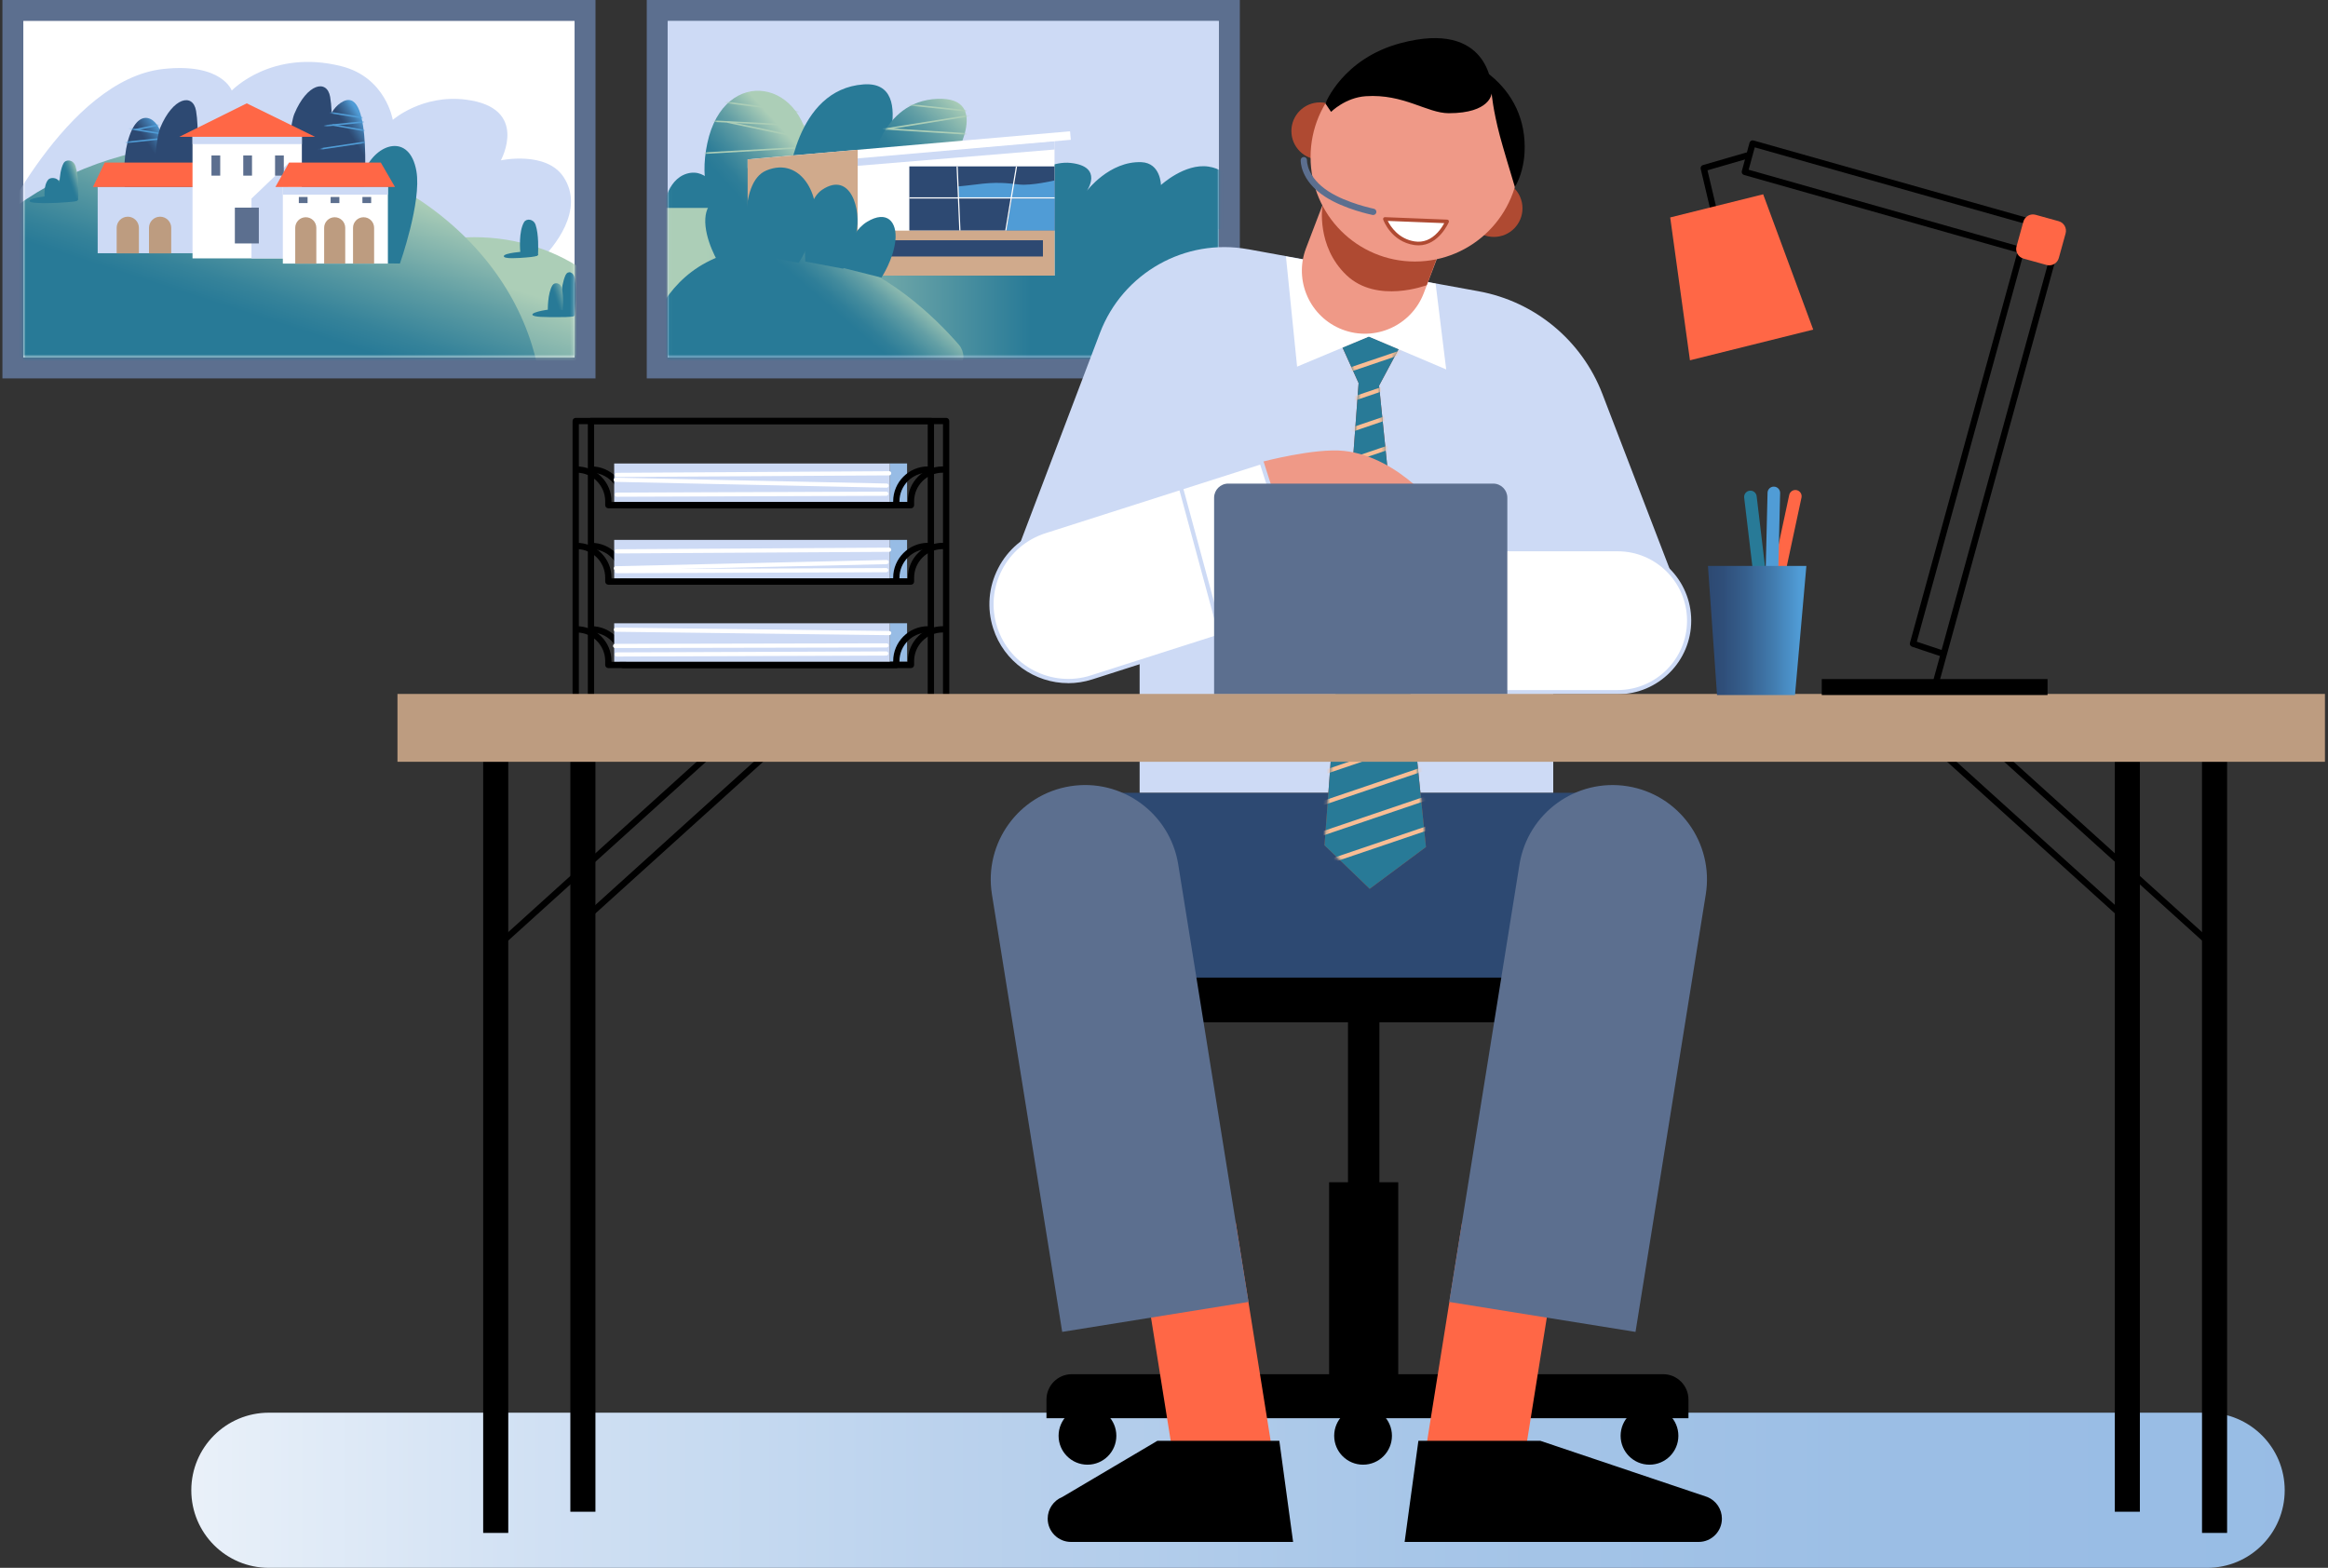 <svg xmlns="http://www.w3.org/2000/svg" width="680" height="458" viewBox="0 0 680 458" fill="none"><rect x="0" y="0" width="680" height="458" fill="#333333" stroke="none"/><path d="M644.702 412.678H78.527C66.017 412.678 55.877 422.824 55.877 435.339C55.877 447.854 66.017 458 78.527 458H644.702C657.212 458 667.353 447.854 667.353 435.339C667.353 422.824 657.212 412.678 644.702 412.678Z" fill="url(#paint0_linear_1047_5081)"></path><path d="M362.153 110.543V0L188.913 0V110.543L362.153 110.543Z" fill="#5C6F8F"></path><path d="M173.945 110.543V0L0.705 0V110.543L173.945 110.543Z" fill="#5C6F8F"></path><path d="M167.832 104.422V6.11L6.813 6.11V104.422L167.832 104.422Z" fill="white"></path><path d="M356.037 6.121H195.019V104.433H356.037V6.121Z" fill="#CDDAF5"></path><mask id="mask0_1047_5081" style="mask-type:luminance" maskUnits="userSpaceOnUse" x="195" y="6" width="162" height="99"><path d="M356.037 6.121H195.019V104.433H356.037V6.121Z" fill="white"></path></mask><g mask="url(#mask0_1047_5081)"><path d="M356.037 6.121H195.019V104.433H356.037V6.121Z" fill="#CDDAF5"></path><path d="M193.741 61.252C193.741 61.252 194.514 52.519 200.675 50.714C206.836 48.921 209.917 56.364 209.917 56.364C209.917 56.364 218.643 47.878 226.608 50.972C234.572 54.055 234.83 58.427 234.83 58.427C234.83 58.427 247.231 42.643 255.632 47.374C264.034 52.116 260.516 59.2 260.516 59.2C260.516 59.2 278.865 46.712 285.945 51.23C293.025 55.748 292.364 58.943 292.364 58.943C292.364 58.943 302.995 46.522 312.752 47.598C322.497 48.674 317.445 55.781 317.445 55.781C317.445 55.781 324.032 47.015 333.375 47.374C339.043 47.587 339.11 54.055 339.11 54.055C339.11 54.055 346.044 47.632 352.978 48.663C359.912 49.694 359.655 55.344 359.655 55.344L357.347 66.913L195.298 67.171L193.752 61.263L193.741 61.252Z" fill="#287A97"></path><path d="M356.024 60.736H194.546V104.937H356.024V60.736Z" fill="url(#paint1_linear_1047_5081)"></path><path d="M220.144 73.471C220.144 73.471 201.706 64.918 206.601 41.847C211.496 18.777 236.096 23.003 236.611 46.074C237.126 69.144 220.144 73.471 220.144 73.471Z" fill="url(#paint2_linear_1047_5081)"></path><mask id="mask1_1047_5081" style="mask-type:luminance" maskUnits="userSpaceOnUse" x="205" y="26" width="32" height="48"><path d="M220.144 73.471C220.144 73.471 201.706 64.918 206.601 41.847C211.496 18.777 236.096 23.003 236.611 46.074C237.126 69.144 220.144 73.471 220.144 73.471Z" fill="white"></path></mask><g mask="url(#mask1_1047_5081)"><path d="M211.465 29.578L211.405 30.034L235.173 33.161L235.233 32.706L211.465 29.578Z" fill="#ACCEB7"></path><path d="M207.959 35.141L207.936 35.6L236.798 37.093L236.822 36.634L207.959 35.141Z" fill="#ACCEB7"></path><path d="M238.55 41.31C237.519 41.097 213.166 36.086 212.46 35.884L212.583 35.435C213.278 35.637 238.393 40.805 238.639 40.85L238.55 41.298V41.31Z" fill="#ACCEB7"></path><path d="M232.196 42.999L203.7 44.628L203.726 45.087L232.222 43.458L232.196 42.999Z" fill="#ACCEB7"></path></g><path d="M230.125 53.909C230.125 53.909 232.119 26.097 252.25 24.651C269.221 23.44 255.543 53.394 255.543 53.394L230.125 53.909Z" fill="#287A97"></path><path d="M254.409 49.066C254.409 49.066 257.086 29.605 273.755 28.877C290.424 28.148 277.765 47.934 277.765 47.934L254.398 49.066H254.409Z" fill="url(#paint3_linear_1047_5081)"></path><mask id="mask2_1047_5081" style="mask-type:luminance" maskUnits="userSpaceOnUse" x="254" y="28" width="29" height="22"><path d="M254.409 49.066C254.409 49.066 257.086 29.605 273.755 28.877C290.424 28.148 277.765 47.934 277.765 47.934L254.398 49.066H254.409Z" fill="white"></path></mask><g mask="url(#mask2_1047_5081)"><path d="M265.062 30.321L265.014 30.779L283.452 32.715L283.5 32.258L265.062 30.321Z" fill="#ACCEB7"></path><path d="M283.659 33.461L258.551 37.486L258.623 37.94L283.732 33.915L283.659 33.461Z" fill="#ACCEB7"></path><path d="M257.844 37.353L257.815 37.812L282.469 39.343L282.497 38.884L257.844 37.353Z" fill="#ACCEB7"></path></g><path d="M249.099 45.749L308.022 40.3V80.511H249.099V45.749Z" fill="white"></path><path d="M308.068 43.675L249.055 48.562L249.1 46.051L308.023 41.163L308.068 43.675Z" fill="#CDDAF5"></path><path d="M312.774 40.838L218.385 49.067V46.556L312.561 38.35L312.774 40.838Z" fill="white"></path><path d="M218.385 46.556L250.524 43.753V80.511H218.385V46.556Z" fill="#D0AA8C"></path><path d="M308.024 48.607H265.613V67.373H308.024V48.607Z" fill="#2D4972"></path><path d="M295.521 57.989H308.068L308.023 67.372H293.964L295.521 57.989Z" fill="#509CD6"></path><path d="M279.861 54.459C279.861 54.459 283.502 54.111 285.014 53.898C291.052 53.069 294.144 53.495 297.706 53.898C301.279 54.302 308.012 52.721 308.012 52.721L308.056 57.979C308.056 57.979 296.586 57.811 292.542 57.811C290.839 57.811 279.973 57.878 279.973 57.878L279.861 54.448V54.459Z" fill="#509CD6"></path><path d="M308.024 57.642H265.613V57.99H308.024V57.642Z" fill="white"></path><path d="M279.749 48.607L280.555 67.373H280.208L279.401 48.607H279.749Z" fill="white"></path><path d="M297.091 48.607L293.966 67.373H293.619L296.744 48.607H297.091Z" fill="white"></path><path d="M308.021 67.372H248.303V80.51H308.021V67.372Z" fill="#D0AA8C"></path><path d="M304.638 70.187H259.863V74.929H304.638V70.187Z" fill="#2D4972"></path><path d="M239.757 74.032C258.431 78.09 273.453 93.067 280.118 100.746C281.664 102.528 282.124 106.25 279.771 106.216L187.544 105.577C187.544 105.577 191.476 63.539 239.757 74.021V74.032Z" fill="url(#paint4_linear_1047_5081)"></path><path d="M235.233 76.408C235.233 76.408 233.855 59.638 240.14 55.434C248.463 49.873 251.689 61.285 250.109 68.157C248.53 75.029 246.301 78.493 246.301 78.493L235.233 76.397V76.408Z" fill="#287A97"></path><path d="M218.45 73.998C218.45 73.998 215.224 53.36 223.86 49.795C234.155 45.558 239.801 57.71 237.964 65.344C236.127 72.978 233.281 76.767 233.281 76.767L218.439 73.987L218.45 73.998Z" fill="#287A97"></path><path d="M245.961 78.19C245.961 78.19 247.451 68.348 253.254 64.805C259.057 61.263 262.137 64.76 261.532 70.332C260.927 75.903 257.466 81.094 257.466 81.094L245.973 78.201L245.961 78.19Z" fill="#287A97"></path><path d="M223.669 74.974C223.669 74.974 221.989 63.853 215.435 59.851C208.882 55.849 205.398 59.806 206.082 66.095C206.765 72.384 210.899 78.482 210.899 78.482L223.669 74.974Z" fill="#287A97"></path></g><path d="M446.582 284.03H346.032V298.626H446.582V284.03Z" fill="black"></path><path d="M408.419 345.361H388.232V411.467H408.419V345.361Z" fill="black"></path><path d="M313.052 401.434H485.799C489.877 401.434 493.193 404.752 493.193 408.832V414.292H305.67V408.832C305.67 404.752 308.986 401.434 313.063 401.434H313.052Z" fill="black"></path><path d="M462.736 231.6H321.086V285.577H462.736V231.6Z" fill="#2D4972"></path><path d="M453.697 102.797H332.883V231.556H453.697V102.797Z" fill="#CDDAF5"></path><path d="M364.606 72.81L431.896 85.085C448.341 88.089 462.041 99.445 468.045 115.061L491.514 176.122L291.221 176.425L321.287 97.27C327.952 79.738 346.167 69.447 364.606 72.821V72.81Z" fill="#CDDAF5"></path><path d="M392.116 101.451L399.834 98.324L408.55 101.945L402.825 112.661L416.514 247.429L400.081 259.637L386.885 246.925L396.843 111.91L392.116 101.451Z" fill="#AF4A32"></path><path d="M392.116 101.451L399.834 98.324L408.55 101.945L402.825 112.661L416.514 247.429L400.081 259.637L386.885 246.925L396.843 111.91L392.116 101.451Z" fill="#287A97"></path><mask id="mask3_1047_5081" style="mask-type:luminance" maskUnits="userSpaceOnUse" x="386" y="98" width="31" height="162"><path d="M392.116 101.451L399.834 98.324L408.55 101.945L402.825 112.661L416.514 247.429L400.081 259.637L386.885 246.925L396.843 111.91L392.116 101.451Z" fill="white"></path></mask><g mask="url(#mask3_1047_5081)"><path d="M417.703 99.413L382.653 111.313L383.046 112.47L418.095 100.571L417.703 99.413Z" fill="#F9BD94"></path><path d="M417.694 108.26L382.645 120.159L383.037 121.316L418.086 109.417L417.694 108.26Z" fill="#F9BD94"></path><path d="M417.694 117.118L382.645 129.017L383.037 130.174L418.086 118.275L417.694 117.118Z" fill="#F9BD94"></path><path d="M417.698 125.964L382.649 137.863L383.041 139.021L418.091 127.121L417.698 125.964Z" fill="#F9BD94"></path><path d="M417.698 134.81L382.649 146.709L383.041 147.866L418.091 135.967L417.698 134.81Z" fill="#F9BD94"></path><path d="M417.707 214.472L382.658 226.372L383.05 227.529L418.1 215.63L417.707 214.472Z" fill="#F9BD94"></path><path d="M417.707 223.329L382.658 235.228L383.05 236.385L418.1 224.486L417.707 223.329Z" fill="#F9BD94"></path><path d="M417.698 232.177L382.649 244.076L383.041 245.233L418.091 233.334L417.698 232.177Z" fill="#F9BD94"></path><path d="M417.707 241.022L382.658 252.921L383.05 254.079L418.1 242.179L417.707 241.022Z" fill="#F9BD94"></path></g><path d="M375.617 74.906L378.877 107.102L399.836 98.324L422.431 107.92L419.339 82.865L375.617 74.906Z" fill="white"></path><path d="M388.618 53.831L423.001 66.984L415.873 85.643C412.246 95.14 401.6 99.901 392.11 96.271C382.619 92.64 377.862 81.987 381.49 72.49L388.618 53.831Z" fill="#EF9987"></path><path d="M385.567 46.634C390.182 46.634 393.923 42.89 393.923 38.271C393.923 33.652 390.182 29.908 385.567 29.908C380.951 29.908 377.21 33.652 377.21 38.271C377.21 42.89 380.951 46.634 385.567 46.634Z" fill="#AF4A32"></path><path d="M436.357 69.211C440.972 69.211 444.713 65.467 444.713 60.849C444.713 56.23 440.972 52.486 436.357 52.486C431.741 52.486 428 56.23 428 60.849C428 65.467 431.741 69.211 436.357 69.211Z" fill="#AF4A32"></path><mask id="mask4_1047_5081" style="mask-type:luminance" maskUnits="userSpaceOnUse" x="6" y="6" width="162" height="99"><path d="M167.827 104.422V6.11L6.809 6.11V104.422L167.827 104.422Z" fill="white"></path></mask><g mask="url(#mask4_1047_5081)"><path d="M-2.072 69.873C-2.072 69.873 19.223 23.194 47.743 20.144C64.849 18.306 67.694 26.456 67.694 26.456C67.694 26.456 79.3 14.226 99.665 19.326C112.727 22.588 114.732 35.02 114.732 35.02C114.732 35.02 123.279 27.476 136.117 29.113C154.746 31.478 146.299 46.836 146.299 46.836C146.299 46.836 159.529 43.988 164.626 51.723C170.944 61.33 161.78 72.305 157.501 76.374C153.222 80.444 -2.072 69.873 -2.072 69.873Z" fill="#CDDAF5"></path><path d="M186.067 109.691C188.599 109.691 190.537 108.323 190.178 106.798C185.182 85.376 163.954 69.289 138.525 69.289C113.097 69.289 89.976 86.844 86.301 109.691H186.067Z" fill="url(#paint5_linear_1047_5081)"></path><path d="M157.491 109.69C150.983 71.184 112.134 41.6 65.175 41.6C18.216 41.6 -18.706 69.737 -26.604 106.832C-26.929 108.345 -25.17 109.69 -22.873 109.69H157.491Z" fill="url(#paint6_linear_1047_5081)"></path><path d="M37.685 64.447C37.685 64.447 34.447 49.291 37.808 39.695C41.169 30.099 47.419 35.491 47.296 41.253C47.173 47.026 46.097 65.882 46.097 65.882L37.696 64.436L37.685 64.447Z" fill="url(#paint7_linear_1047_5081)"></path><mask id="mask5_1047_5081" style="mask-type:luminance" maskUnits="userSpaceOnUse" x="36" y="34" width="12" height="32"><path d="M37.685 64.447C37.685 64.447 34.447 49.291 37.808 39.695C41.169 30.099 47.419 35.491 47.296 41.253C47.173 47.026 46.097 65.882 46.097 65.882L37.696 64.436L37.685 64.447Z" fill="white"></path></mask><g mask="url(#mask5_1047_5081)"><path d="M47.167 36.111L39.625 37.645L39.714 38.084L47.256 36.55L47.167 36.111Z" fill="#509CD6"></path><path d="M37.485 37.308L37.415 37.751L47.03 39.273L47.1 38.83L37.485 37.308Z" fill="#509CD6"></path><path d="M47.246 40.274L36.496 41.409L36.543 41.855L47.294 40.72L47.246 40.274Z" fill="#509CD6"></path></g><path d="M44.206 67.451C44.206 67.451 44.688 42.373 46.816 37.284C50.535 28.395 56.349 27.105 57.268 32.363C58.97 42.172 55.823 67.619 55.823 67.619L44.206 67.451Z" fill="#2D4972"></path><path d="M106.206 76.845C106.206 76.845 104.571 54.503 106.52 49.862C109.914 41.746 119.671 38.798 121.631 49.986C123.2 58.931 116.814 76.991 116.814 76.991L106.217 76.845H106.206Z" fill="#287A97"></path><path d="M83.378 63.404C83.378 63.404 83.86 38.327 85.989 33.238C89.708 24.348 95.522 23.059 96.44 28.317C98.143 38.126 94.995 63.572 94.995 63.572L83.378 63.404Z" fill="#2D4972"></path><path d="M93.807 57.956C93.807 57.956 91.365 34.056 100.249 29.617C109.132 25.166 106.253 58.304 106.253 58.304L93.807 57.956Z" fill="url(#paint8_linear_1047_5081)"></path><mask id="mask6_1047_5081" style="mask-type:luminance" maskUnits="userSpaceOnUse" x="93" y="29" width="14" height="30"><path d="M93.807 57.956C93.807 57.956 91.365 34.056 100.249 29.617C109.132 25.166 106.253 58.304 106.253 58.304L93.807 57.956Z" fill="white"></path></mask><g mask="url(#mask6_1047_5081)"><path d="M96.357 32.654L96.287 33.096L105.902 34.619L105.972 34.176L96.357 32.654Z" fill="#509CD6"></path><path d="M106.531 38.36L97.088 36.724L97.166 36.286L106.61 37.923L106.531 38.36Z" fill="#509CD6"></path><path d="M106.575 41.338L92.682 43.415L92.748 43.859L106.641 41.781L106.575 41.338Z" fill="#509CD6"></path><path d="M106.475 35.37L94.091 36.609L94.135 37.056L106.519 35.816L106.475 35.37Z" fill="#509CD6"></path></g><path d="M58.498 54.594H28.532V73.976H58.498V54.594Z" fill="#CDDAF5"></path><path d="M56.416 54.616H27.145L30.584 47.498H56.416V54.616Z" fill="#FF6746"></path><path d="M37.325 63.303C39.117 63.303 40.573 64.761 40.573 66.554V74.02H34.076V66.554C34.076 64.761 35.532 63.303 37.325 63.303Z" fill="#BD9C80"></path><path d="M46.768 63.303C48.56 63.303 50.016 64.761 50.016 66.554V74.02H43.519V66.554C43.519 64.761 44.975 63.303 46.768 63.303Z" fill="#BD9C80"></path><path d="M88.172 38.899H56.235V75.478H88.172V38.899Z" fill="white"></path><path d="M88.172 38.899H56.235V42.094H88.172V38.899Z" fill="#CDDAF5"></path><path d="M84.443 47.498L73.454 58.013V75.478H83.693C83.693 75.478 84.062 47.498 84.432 47.498H84.443Z" fill="#CDDAF5"></path><path d="M64.325 45.412H61.77V51.309H64.325V45.412Z" fill="#5C6F8F"></path><path d="M73.61 45.412H71.056V51.309H73.61V45.412Z" fill="#5C6F8F"></path><path d="M82.896 45.412H80.342V51.309H82.896V45.412Z" fill="#5C6F8F"></path><path d="M75.602 60.657H68.601V71.116H75.602V60.657Z" fill="#5C6F8F"></path><path d="M72.074 30.189L52.38 39.964H92.025L72.074 30.189Z" fill="#FF6746"></path><path d="M113.3 54.594H82.617V77.003H113.3V54.594Z" fill="white"></path><path d="M113.3 54.594H82.617V56.869H113.3V54.594Z" fill="#CDDAF5"></path><path d="M89.316 63.46C91.019 63.46 92.397 64.839 92.397 66.543V77.013H86.236V66.543C86.236 64.839 87.614 63.46 89.316 63.46Z" fill="#BD9C80"></path><path d="M100.842 77.002H94.681V66.543C94.681 64.839 96.059 63.46 97.762 63.46C99.464 63.46 100.842 64.839 100.842 66.543V77.002Z" fill="#BD9C80"></path><path d="M106.198 63.46C107.901 63.46 109.279 64.839 109.279 66.543V77.002H103.118V66.543C103.118 64.839 104.496 63.46 106.198 63.46Z" fill="#BD9C80"></path><path d="M115.37 54.616H80.442L84.442 47.498H111.237L115.37 54.616Z" fill="#FF6746"></path><path d="M18.148 58.752C17.823 58.752 17.555 58.584 17.532 58.349C17.375 56.723 16.916 50.771 18.552 47.71C19.246 46.421 21.453 46.567 22.069 48.573C23.055 51.724 22.909 56.779 22.842 58.248C22.842 58.483 22.573 58.663 22.259 58.674L18.148 58.763V58.752Z" fill="url(#paint9_linear_1047_5081)"></path><path d="M13.701 58.887C13.41 58.887 13.163 58.786 13.152 58.652C13.006 57.71 12.614 54.257 14.082 52.486C14.698 51.735 16.681 51.825 17.23 52.979C18.114 54.807 17.969 57.732 17.902 58.584C17.902 58.719 17.666 58.831 17.375 58.831L13.701 58.887Z" fill="#287A97"></path><path d="M89.84 57.542H87.286V59.324H89.84V57.542Z" fill="#5C6F8F"></path><path d="M99.13 57.542H96.576V59.324H99.13V57.542Z" fill="#5C6F8F"></path><path d="M108.415 57.542H105.861V59.324H108.415V57.542Z" fill="#5C6F8F"></path><path d="M152.629 74.783C152.316 74.783 152.058 74.626 152.036 74.413C151.89 72.956 151.476 67.642 153.066 64.907C153.738 63.752 155.856 63.898 156.449 65.692C157.39 68.505 157.222 73.023 157.155 74.335C157.144 74.548 156.897 74.704 156.584 74.716L152.629 74.783Z" fill="#287A97"></path><path d="M164.113 92.26C163.855 92.26 163.654 92.047 163.654 91.789C163.643 90.018 163.699 83.572 165.2 80.355C165.838 78.998 167.563 79.279 167.922 81.476C168.482 84.928 168.011 90.377 167.855 91.957C167.832 92.204 167.619 92.394 167.362 92.383L164.113 92.26Z" fill="#287A97"></path><path d="M160.493 92.036C160.236 92.036 160.034 91.868 160.023 91.677C159.978 90.377 159.933 85.657 161.378 83.326C161.994 82.339 163.72 82.575 164.112 84.189C164.728 86.733 164.347 90.713 164.224 91.868C164.201 92.047 163.988 92.181 163.742 92.17L160.493 92.025V92.036Z" fill="url(#paint10_linear_1047_5081)"></path><path d="M153.033 73.482C153.033 73.482 147.297 73.874 147.163 74.805C147.029 75.735 151.577 75.399 153.884 75.197C155.721 75.04 157.256 74.861 157.155 74.334C157.055 73.807 153.033 73.482 153.033 73.482Z" fill="#287A97"></path><path d="M162.632 90.332C160.626 90.164 155.384 91.128 155.507 91.912C155.63 92.697 159.529 92.641 163.091 92.641C166.653 92.641 167.874 92.563 167.852 91.946C167.829 91.33 163.987 90.444 162.632 90.332Z" fill="#287A97"></path><path d="M14.686 57.216C13.129 57.328 8.401 57.877 8.625 58.774C8.849 59.671 17.419 59.29 19.57 59.066C21.721 58.842 23.031 58.965 22.482 57.945C21.933 56.925 16.646 57.082 14.686 57.216Z" fill="#287A97"></path></g><path d="M386.281 60.076C386.281 60.076 384.399 71.902 393.305 80.388C402.21 88.874 416.739 83.303 416.739 83.303L422.352 68.281L387.905 55.748L386.281 60.076Z" fill="#AF4A32"></path><path d="M413.281 76.397C430.109 76.397 443.75 62.745 443.75 45.906C443.75 29.066 430.109 15.414 413.281 15.414C396.453 15.414 382.811 29.066 382.811 45.906C382.811 62.745 396.453 76.397 413.281 76.397Z" fill="#EF9987"></path><path d="M404.515 63.953C404.515 63.953 406.654 70.063 413.14 71.038C419.626 72.013 422.684 64.671 422.684 64.671L404.515 63.953Z" fill="white"></path><path d="M414.318 71.666C413.915 71.666 413.501 71.632 413.075 71.576C406.354 70.556 404.113 64.402 404.024 64.144C403.968 63.976 403.99 63.796 404.102 63.651C404.203 63.505 404.371 63.426 404.55 63.438L422.72 64.155C422.899 64.155 423.056 64.256 423.146 64.402C423.235 64.547 423.258 64.738 423.19 64.895C423.157 64.962 420.289 71.677 414.33 71.677L414.318 71.666ZM405.357 64.525C406.152 66.128 408.482 69.805 413.232 70.522C415.73 70.903 417.981 70.018 419.942 67.899C420.86 66.901 421.499 65.859 421.857 65.186L405.357 64.536V64.525Z" fill="#AF4A32"></path><path d="M412.079 14.113C400.978 14.113 392.475 21.344 387.143 30.222L388.801 32.677C388.801 32.677 392.979 28.496 398.939 28.104C410.04 27.364 416.829 33.07 423.18 33.07C435.357 33.07 435.704 27.308 435.704 27.308C435.704 27.308 436.096 32.083 438.09 39.639C438.897 42.699 441.361 50.927 442.493 54.649C444.318 51.611 445.159 47.643 445.315 44.616C446.357 25.077 428.927 14.124 412.09 14.124L412.079 14.113Z" fill="black"></path><path d="M435.693 25.514C435.693 25.514 435.11 5.649 409.077 12.611C392.173 17.129 387.143 30.222 387.143 30.222C387.143 30.222 391.579 24.124 409.861 24.718C428.143 25.312 435.693 25.514 435.693 25.514Z" fill="black"></path><path d="M401.124 62.821C401.068 62.821 401.001 62.821 400.945 62.799C400.609 62.731 392.756 61.129 387.11 57.496C379.717 52.743 379.919 46.981 379.93 46.735C379.952 46.23 380.367 45.838 380.893 45.86C381.397 45.883 381.789 46.309 381.767 46.813C381.767 47.026 381.666 51.802 388.107 55.938C393.451 59.38 401.225 60.96 401.303 60.983C401.796 61.084 402.121 61.566 402.02 62.059C401.931 62.496 401.55 62.799 401.124 62.799V62.821Z" fill="#5C6F8F"></path><path d="M368.492 134.947C368.492 134.947 384.119 130.788 392.599 131.719C409.2 133.535 421.03 149.935 421.03 149.935L364.157 164.957L368.492 134.947Z" fill="#EF9987"></path><path d="M305.196 155.165L368.483 134.929L382.118 177.631L318.83 197.868C307.061 201.631 294.445 195.12 290.684 183.342C286.924 171.564 293.429 158.939 305.199 155.176L305.196 155.165Z" fill="white"></path><path d="M345.6 142.57L344.422 142.89L355.851 185.075L357.03 184.755L345.6 142.57Z" fill="#CDDAF5"></path><path d="M312.033 199.562C302.288 199.562 293.225 193.318 290.1 183.543C288.229 177.68 288.755 171.447 291.567 165.988C294.379 160.518 299.162 156.482 305.01 154.61L368.884 134.185L382.886 178.05L382.304 178.241L319.012 198.475C316.693 199.215 314.341 199.574 312.022 199.574L312.033 199.562ZM368.1 135.721L305.391 155.765C299.846 157.536 295.331 161.358 292.654 166.537C289.988 171.716 289.495 177.613 291.265 183.162C294.917 194.608 307.205 200.952 318.643 197.298L381.352 177.243L368.089 135.71L368.1 135.721Z" fill="#CDDAF5"></path><path d="M426.766 160.427H472.526C484.042 160.427 493.384 169.788 493.384 181.3C493.384 192.824 484.031 202.174 472.526 202.174H426.766V160.416V160.427Z" fill="white"></path><path d="M472.526 202.802H426.149V159.823H472.526C484.366 159.823 494 169.463 494 181.313C494 193.162 484.366 202.802 472.526 202.802ZM427.37 201.58H472.526C483.694 201.58 492.779 192.489 492.779 181.313C492.779 170.136 483.694 161.045 472.526 161.045H427.37V201.58Z" fill="#CDDAF5"></path><path d="M358.769 141.269H436.153C438.438 141.269 440.286 143.119 440.286 145.406V202.835H354.635V145.406C354.635 143.119 356.484 141.269 358.769 141.269Z" fill="#5C6F8F"></path><path d="M148.461 222.533H141.135V447.8H148.461V222.533Z" fill="black"></path><path d="M173.924 222.533H166.598V441.612H173.924V222.533Z" fill="black"></path><path d="M207.305 219.077L144.951 275.459L146.182 276.823L208.536 220.441L207.305 219.077Z" fill="black"></path><path d="M232.041 211.803L169.687 268.184L170.919 269.548L233.273 213.167L232.041 211.803Z" fill="black"></path><path d="M643.201 447.799H650.527V222.532H643.201V447.799Z" fill="black"></path><path d="M617.725 441.61H625.051V222.531H617.725V441.61Z" fill="black"></path><path d="M584.327 219.069L583.096 220.433L645.46 276.804L646.691 275.439L584.327 219.069Z" fill="black"></path><path d="M559.591 211.78L558.359 213.144L620.723 269.515L621.955 268.151L559.591 211.78Z" fill="black"></path><path d="M259.901 146.606H264.953V135.385H259.901V146.606Z" fill="#97BCE5"></path><path d="M259.901 168.937H264.953V157.715H259.901V168.937Z" fill="#97BCE5"></path><path d="M259.901 193.285H264.953V182.063H259.901V193.285Z" fill="#97BCE5"></path><path d="M266.082 148.489H181.977C181.473 148.489 181.059 148.074 181.059 147.57V146.449C181.059 141.83 177.306 138.086 172.702 138.086C172.198 138.086 171.783 137.671 171.783 137.167C171.783 136.662 172.198 136.248 172.702 136.248C178.325 136.248 182.896 140.821 182.896 146.449V146.651H265.175V146.449C265.175 140.821 269.745 136.248 275.369 136.248H276.198C276.702 136.248 277.116 136.662 277.116 137.167C277.116 137.671 276.702 138.086 276.198 138.086H275.369C270.754 138.086 267.012 141.841 267.012 146.449V147.57C267.012 148.074 266.598 148.489 266.093 148.489H266.082Z" fill="black"></path><path d="M266.082 170.809H181.977C181.473 170.809 181.059 170.394 181.059 169.89V168.769C181.059 164.15 177.306 160.406 172.702 160.406C172.198 160.406 171.783 159.991 171.783 159.487C171.783 158.982 172.198 158.567 172.702 158.567C178.325 158.567 182.896 163.141 182.896 168.769V168.97H265.175V168.769C265.175 163.141 269.745 158.567 275.369 158.567H276.198C276.702 158.567 277.116 158.982 277.116 159.487C277.116 159.991 276.702 160.406 276.198 160.406H275.369C270.754 160.406 267.012 164.161 267.012 168.769V169.89C267.012 170.394 266.598 170.809 266.093 170.809H266.082Z" fill="black"></path><path d="M266.082 195.168H181.977C181.473 195.168 181.059 194.753 181.059 194.248V193.127C181.059 188.509 177.306 184.765 172.702 184.765C172.198 184.765 171.783 184.35 171.783 183.846C171.783 183.341 172.198 182.926 172.702 182.926C178.325 182.926 182.896 187.5 182.896 193.127V193.329H265.175V193.127C265.175 187.5 269.745 182.926 275.369 182.926H276.198C276.702 182.926 277.116 183.341 277.116 183.846C277.116 184.35 276.702 184.765 276.198 184.765H275.369C270.754 184.765 267.012 188.52 267.012 193.127V194.248C267.012 194.753 266.598 195.168 266.093 195.168H266.082Z" fill="black"></path><path d="M261.802 148.489H177.697C177.193 148.489 176.779 148.074 176.779 147.57V146.449C176.779 141.83 173.026 138.086 168.422 138.086C167.918 138.086 167.503 137.671 167.503 137.167C167.503 136.662 167.918 136.248 168.422 136.248C174.045 136.248 178.616 140.821 178.616 146.449V146.651H260.895V146.449C260.895 140.821 265.466 136.248 271.089 136.248H271.918C272.422 136.248 272.837 136.662 272.837 137.167C272.837 137.671 272.422 138.086 271.918 138.086H271.089C266.474 138.086 262.732 141.841 262.732 146.449V147.57C262.732 148.074 262.318 148.489 261.814 148.489H261.802Z" fill="black"></path><path d="M259.911 135.396H179.401V146.617H259.911V135.396Z" fill="#CDDAF5"></path><path d="M180.162 139.342C179.826 139.342 179.557 139.073 179.546 138.737C179.546 138.4 179.815 138.12 180.151 138.12L259.719 137.649C260.055 137.627 260.335 137.918 260.335 138.255C260.335 138.591 260.066 138.871 259.73 138.871L180.162 139.342Z" fill="white"></path><path d="M180.162 145.115C179.826 145.115 179.557 144.846 179.546 144.51C179.546 144.174 179.815 143.894 180.151 143.894L258.868 143.613C259.204 143.613 259.473 143.882 259.484 144.219C259.484 144.555 259.215 144.835 258.879 144.835L180.162 145.115Z" fill="white"></path><path d="M258.969 142.47H258.958L179.86 140.766C179.524 140.766 179.255 140.474 179.266 140.138C179.266 139.802 179.546 139.544 179.882 139.544H179.893L258.991 141.248C259.327 141.248 259.596 141.539 259.585 141.876C259.585 142.212 259.305 142.47 258.969 142.47Z" fill="white"></path><path d="M261.802 170.809H177.697C177.193 170.809 176.779 170.394 176.779 169.89V168.769C176.779 164.15 173.026 160.406 168.422 160.406C167.918 160.406 167.503 159.991 167.503 159.487C167.503 158.982 167.918 158.567 168.422 158.567C174.045 158.567 178.616 163.141 178.616 168.769V168.97H260.895V168.769C260.895 163.141 265.466 158.567 271.089 158.567H271.918C272.422 158.567 272.837 158.982 272.837 159.487C272.837 159.991 272.422 160.406 271.918 160.406H271.089C266.474 160.406 262.732 164.161 262.732 168.769V169.89C262.732 170.394 262.318 170.809 261.814 170.809H261.802Z" fill="black"></path><path d="M259.911 157.715H179.401V168.937H259.911V157.715Z" fill="#CDDAF5"></path><path d="M180.162 161.672C179.826 161.672 179.557 161.403 179.546 161.067C179.546 160.731 179.815 160.45 180.151 160.45L259.719 159.979C260.055 159.979 260.324 160.249 260.335 160.585C260.335 160.921 260.066 161.201 259.73 161.201L180.162 161.672Z" fill="white"></path><path d="M180.162 167.446C179.826 167.446 179.557 167.176 179.546 166.84C179.546 166.504 179.815 166.224 180.151 166.224L258.868 165.943C259.204 165.943 259.473 166.212 259.484 166.549C259.484 166.885 259.215 167.165 258.879 167.165L180.162 167.446Z" fill="white"></path><path d="M179.904 166.627C179.568 166.627 179.299 166.358 179.288 166.033C179.288 165.697 179.545 165.416 179.881 165.405L258.957 163.578C259.282 163.555 259.573 163.836 259.584 164.172C259.584 164.508 259.326 164.789 258.99 164.8L179.915 166.627H179.904Z" fill="white"></path><path d="M261.802 195.168H177.697C177.193 195.168 176.779 194.753 176.779 194.248V193.127C176.779 188.509 173.026 184.765 168.422 184.765C167.918 184.765 167.503 184.35 167.503 183.846C167.503 183.341 167.918 182.926 168.422 182.926C174.045 182.926 178.616 187.5 178.616 193.127V193.329H260.895V193.127C260.895 187.5 265.466 182.926 271.089 182.926H271.918C272.422 182.926 272.837 183.341 272.837 183.846C272.837 184.35 272.422 184.765 271.918 184.765H271.089C266.474 184.765 262.732 188.52 262.732 193.127V194.248C262.732 194.753 262.318 195.168 261.814 195.168H261.802Z" fill="black"></path><path d="M259.911 182.074H179.401V193.296H259.911V182.074Z" fill="#CDDAF5"></path><path d="M259.732 185.55L179.906 184.552C179.57 184.552 179.301 184.272 179.301 183.935C179.301 183.599 179.581 183.33 179.917 183.33L259.743 184.328C260.079 184.328 260.348 184.608 260.348 184.944C260.348 185.281 260.068 185.55 259.732 185.55Z" fill="white"></path><path d="M180.162 191.794C179.826 191.794 179.557 191.525 179.546 191.188C179.546 190.852 179.815 190.572 180.151 190.572L258.868 190.292C259.204 190.292 259.473 190.561 259.484 190.897C259.484 191.233 259.215 191.513 258.879 191.513L180.162 191.794Z" fill="white"></path><path d="M179.681 189.305C179.344 189.305 179.064 189.036 179.064 188.699C179.064 188.363 179.333 188.083 179.669 188.083L258.958 187.926C259.294 187.926 259.574 188.195 259.574 188.531C259.574 188.867 259.305 189.148 258.969 189.148L179.681 189.305Z" fill="white"></path><path d="M271.906 203.889C271.402 203.889 270.988 203.474 270.988 202.97V123.905H169.082V202.97C169.082 203.474 168.668 203.889 168.164 203.889C167.66 203.889 167.245 203.474 167.245 202.97V122.986C167.245 122.481 167.66 122.066 168.164 122.066H271.906C272.41 122.066 272.825 122.481 272.825 122.986V202.97C272.825 203.474 272.41 203.889 271.906 203.889Z" fill="black"></path><path d="M276.365 203.889C275.861 203.889 275.447 203.474 275.447 202.97V123.905H173.541V202.97C173.541 203.474 173.127 203.889 172.623 203.889C172.119 203.889 171.704 203.474 171.704 202.97V122.986C171.704 122.481 172.119 122.066 172.623 122.066H276.365C276.869 122.066 277.284 122.481 277.284 122.986V202.97C277.284 203.474 276.869 203.889 276.365 203.889Z" fill="black"></path><path d="M679.106 202.712H116.101V222.532H679.106V202.712Z" fill="#BD9C80"></path><path d="M360.963 357.182L332.502 361.739L343.175 428.498L371.636 423.941L360.963 357.182Z" fill="#FF6746"></path><path d="M312.578 229.678C327.598 227.262 341.745 237.499 344.159 252.53L364.682 380.322L310.266 389.073L289.743 261.281C287.329 246.251 297.558 232.094 312.578 229.678Z" fill="#5C6F8F"></path><path d="M377.71 450.433H312.828C309.075 450.433 306.028 447.384 306.028 443.629C306.028 440.848 307.72 438.349 310.296 437.306L338.066 420.894H373.689L377.71 450.422V450.433Z" fill="black"></path><path d="M416.386 423.93L444.847 428.487L455.52 361.727L427.059 357.171L416.386 423.93Z" fill="#FF6746"></path><path d="M477.727 389.078L423.311 380.327L443.833 252.535C446.247 237.504 460.394 227.267 475.414 229.683C490.434 232.098 500.663 246.256 498.249 261.286L477.727 389.078Z" fill="#5C6F8F"></path><path d="M410.287 450.433H496.162C499.914 450.433 502.961 447.384 502.961 443.629C502.961 440.849 501.27 438.349 498.693 437.306L449.931 420.895H414.308L410.287 450.422V450.433Z" fill="black"></path><path d="M481.812 427.867C486.471 427.867 490.247 424.088 490.247 419.426C490.247 414.764 486.471 410.985 481.812 410.985C477.154 410.985 473.377 414.764 473.377 419.426C473.377 424.088 477.154 427.867 481.812 427.867Z" fill="black"></path><path d="M398.147 427.867C402.805 427.867 406.582 424.088 406.582 419.426C406.582 414.764 402.805 410.985 398.147 410.985C393.488 410.985 389.711 414.764 389.711 419.426C389.711 424.088 393.488 427.867 398.147 427.867Z" fill="black"></path><path d="M317.645 427.867C322.304 427.867 326.08 424.088 326.08 419.426C326.08 414.764 322.304 410.985 317.645 410.985C312.987 410.985 309.21 414.764 309.21 419.426C309.21 424.088 312.987 427.867 317.645 427.867Z" fill="black"></path><path d="M402.916 293.581H393.742V348.667H402.916V293.581Z" fill="black"></path><path d="M500.79 63.225C500.375 63.225 499.994 62.944 499.894 62.518L496.768 49.324C496.656 48.853 496.936 48.371 497.407 48.226L510.155 44.537C510.636 44.392 511.152 44.672 511.286 45.165C511.432 45.647 511.152 46.163 510.659 46.297L498.751 49.75L501.675 62.104C501.787 62.597 501.484 63.09 500.991 63.214C500.924 63.225 500.846 63.236 500.779 63.236L500.79 63.225Z" fill="black"></path><path d="M529.633 96.283L493.63 105.251L487.861 63.516L515.015 56.757L529.633 96.283Z" fill="#FF6746"></path><path d="M598.077 198.374H532.131V203.037H598.077V198.374Z" fill="black"></path><path d="M565.111 201.624C565.033 201.624 564.954 201.624 564.865 201.591C564.372 201.456 564.092 200.952 564.226 200.458L601.193 66.139C601.327 65.646 601.831 65.365 602.324 65.5C602.817 65.635 603.097 66.139 602.963 66.632L565.996 200.952C565.884 201.355 565.514 201.624 565.111 201.624Z" fill="black"></path><path d="M566.77 191.625C566.669 191.625 566.58 191.614 566.479 191.58L558.48 188.912C558.021 188.756 557.752 188.273 557.887 187.803L591.773 64.581C591.907 64.088 592.412 63.808 592.904 63.942C593.397 64.077 593.677 64.581 593.543 65.074L559.892 187.455L567.061 189.843C567.543 190 567.801 190.527 567.644 191.009C567.521 191.39 567.162 191.636 566.77 191.636V191.625Z" fill="black"></path><path d="M599.288 76.576L509.414 51.107C508.932 50.972 508.652 50.468 508.776 49.986L511.038 41.679C511.106 41.444 511.262 41.242 511.475 41.118C511.688 40.995 511.935 40.961 512.181 41.029L602.515 66.565L602.01 68.337L512.562 43.047L510.781 49.582L599.792 74.805L599.288 76.576Z" fill="black"></path><path d="M601.334 64.615L594.587 62.745C593.042 62.317 591.444 63.222 591.016 64.768L589.025 71.963C588.597 73.508 589.502 75.108 591.047 75.536L597.794 77.406C599.338 77.834 600.937 76.928 601.364 75.383L603.356 68.188C603.783 66.642 602.878 65.043 601.334 64.615Z" fill="#FF6746"></path><path d="M513.796 196.401C513.673 196.401 513.539 196.39 513.415 196.356C512.43 196.143 511.791 195.168 512.004 194.182L522.623 144.588C522.836 143.602 523.811 142.963 524.797 143.176C525.782 143.389 526.421 144.364 526.208 145.351L515.589 194.944C515.409 195.807 514.648 196.39 513.796 196.39V196.401Z" fill="#FF6746"></path><path d="M516.921 196.536C516.921 196.536 516.887 196.536 516.876 196.536C515.868 196.513 515.061 195.673 515.083 194.652L516.293 143.949C516.316 142.94 517.167 142.111 518.175 142.156C519.183 142.178 519.99 143.019 519.968 144.039L518.758 194.742C518.735 195.74 517.918 196.536 516.921 196.536Z" fill="#509CD6"></path><path d="M517.288 197.365C516.37 197.365 515.586 196.681 515.474 195.751L509.469 145.384C509.346 144.375 510.063 143.467 511.071 143.343C512.079 143.22 512.987 143.938 513.11 144.946L519.114 195.313C519.238 196.322 518.521 197.23 517.512 197.354C517.434 197.354 517.367 197.365 517.288 197.365Z" fill="#287A97"></path><path d="M524.312 203.037H501.539L498.884 165.315H527.639L524.312 203.037Z" fill="url(#paint11_linear_1047_5081)"></path><defs><linearGradient id="paint0_linear_1047_5081" x1="-29.226" y1="435.345" x2="696.053" y2="435.345" gradientUnits="userSpaceOnUse"><stop stop-color="white"></stop><stop offset="0.03" stop-color="#F9FBFD"></stop><stop offset="0.26" stop-color="#D0E0F3"></stop><stop offset="0.38" stop-color="#C0D6EF"></stop><stop offset="0.42" stop-color="#BBD2ED"></stop><stop offset="0.61" stop-color="#A7C6E8"></stop><stop offset="0.81" stop-color="#9BBEE5"></stop><stop offset="1" stop-color="#97BCE5"></stop></linearGradient><linearGradient id="paint1_linear_1047_5081" x1="194.546" y1="82.842" x2="356.024" y2="82.842" gradientUnits="userSpaceOnUse"><stop offset="0.07" stop-color="#ACCEB7"></stop><stop offset="0.16" stop-color="#A1C7B4"></stop><stop offset="0.3" stop-color="#86B5AD"></stop><stop offset="0.48" stop-color="#5999A3"></stop><stop offset="0.66" stop-color="#287A97"></stop></linearGradient><linearGradient id="paint2_linear_1047_5081" x1="237.507" y1="33.888" x2="201.615" y2="66.507" gradientUnits="userSpaceOnUse"><stop offset="0.19" stop-color="#ACCEB7"></stop><stop offset="0.26" stop-color="#90BCB0"></stop><stop offset="0.38" stop-color="#639FA5"></stop><stop offset="0.5" stop-color="#438B9D"></stop><stop offset="0.59" stop-color="#2F7E98"></stop><stop offset="0.66" stop-color="#287A97"></stop></linearGradient><linearGradient id="paint3_linear_1047_5081" x1="281.462" y1="28.406" x2="262.37" y2="48.851" gradientUnits="userSpaceOnUse"><stop offset="0.07" stop-color="#ACCEB7"></stop><stop offset="0.21" stop-color="#90BCB0"></stop><stop offset="0.46" stop-color="#639FA5"></stop><stop offset="0.68" stop-color="#438B9D"></stop><stop offset="0.87" stop-color="#2F7E98"></stop><stop offset="1" stop-color="#287A97"></stop></linearGradient><linearGradient id="paint4_linear_1047_5081" x1="256.415" y1="74.682" x2="236.122" y2="98.198" gradientUnits="userSpaceOnUse"><stop stop-color="#ACCEB7"></stop><stop offset="0.1" stop-color="#90BCB0"></stop><stop offset="0.27" stop-color="#639FA5"></stop><stop offset="0.43" stop-color="#438B9D"></stop><stop offset="0.57" stop-color="#2F7E98"></stop><stop offset="0.66" stop-color="#287A97"></stop></linearGradient><linearGradient id="paint5_linear_1047_5081" x1="151.419" y1="66.969" x2="129.704" y2="134.187" gradientUnits="userSpaceOnUse"><stop offset="0.24" stop-color="#ACCEB7"></stop><stop offset="0.32" stop-color="#9BC3B3"></stop><stop offset="0.64" stop-color="#5D9CA3"></stop><stop offset="0.88" stop-color="#36839A"></stop><stop offset="1" stop-color="#287A97"></stop></linearGradient><linearGradient id="paint6_linear_1047_5081" x1="88.061" y1="37.531" x2="70.798" y2="90.985" gradientUnits="userSpaceOnUse"><stop offset="0.17" stop-color="#ACCEB7"></stop><stop offset="0.26" stop-color="#9BC3B3"></stop><stop offset="0.61" stop-color="#5D9CA3"></stop><stop offset="0.87" stop-color="#36839A"></stop><stop offset="1" stop-color="#287A97"></stop></linearGradient><linearGradient id="paint7_linear_1047_5081" x1="45.145" y1="49.302" x2="53.45" y2="43.68" gradientUnits="userSpaceOnUse"><stop offset="0.24" stop-color="#2D4972"></stop><stop offset="0.36" stop-color="#325580"></stop><stop offset="0.59" stop-color="#3F75A8"></stop><stop offset="0.82" stop-color="#509CD6"></stop></linearGradient><linearGradient id="paint8_linear_1047_5081" x1="100.215" y1="45.849" x2="114.671" y2="36.801" gradientUnits="userSpaceOnUse"><stop offset="0.31" stop-color="#2D4972"></stop><stop offset="0.37" stop-color="#325580"></stop><stop offset="0.5" stop-color="#3F75A7"></stop><stop offset="0.62" stop-color="#509CD6"></stop></linearGradient><linearGradient id="paint9_linear_1047_5081" x1="18.574" y1="53.674" x2="23.784" y2="51.748" gradientUnits="userSpaceOnUse"><stop offset="0.33" stop-color="#287A97"></stop><stop offset="0.42" stop-color="#2F7E98"></stop><stop offset="0.56" stop-color="#438B9D"></stop><stop offset="0.72" stop-color="#639FA5"></stop><stop offset="0.9" stop-color="#90BCB0"></stop><stop offset="1" stop-color="#ACCEB7"></stop></linearGradient><linearGradient id="paint10_linear_1047_5081" x1="161.894" y1="87.854" x2="166.117" y2="86.433" gradientUnits="userSpaceOnUse"><stop offset="0.11" stop-color="#287A97"></stop><stop offset="0.23" stop-color="#2F7E98"></stop><stop offset="0.41" stop-color="#438B9D"></stop><stop offset="0.63" stop-color="#639FA5"></stop><stop offset="0.87" stop-color="#90BCB0"></stop><stop offset="1" stop-color="#ACCEB7"></stop></linearGradient><linearGradient id="paint11_linear_1047_5081" x1="498.884" y1="184.17" x2="527.639" y2="184.17" gradientUnits="userSpaceOnUse"><stop stop-color="#2D4972"></stop><stop offset="0.15" stop-color="#2F4E79"></stop><stop offset="0.38" stop-color="#365F8D"></stop><stop offset="0.65" stop-color="#417AAD"></stop><stop offset="0.93" stop-color="#509CD6"></stop></linearGradient></defs></svg>